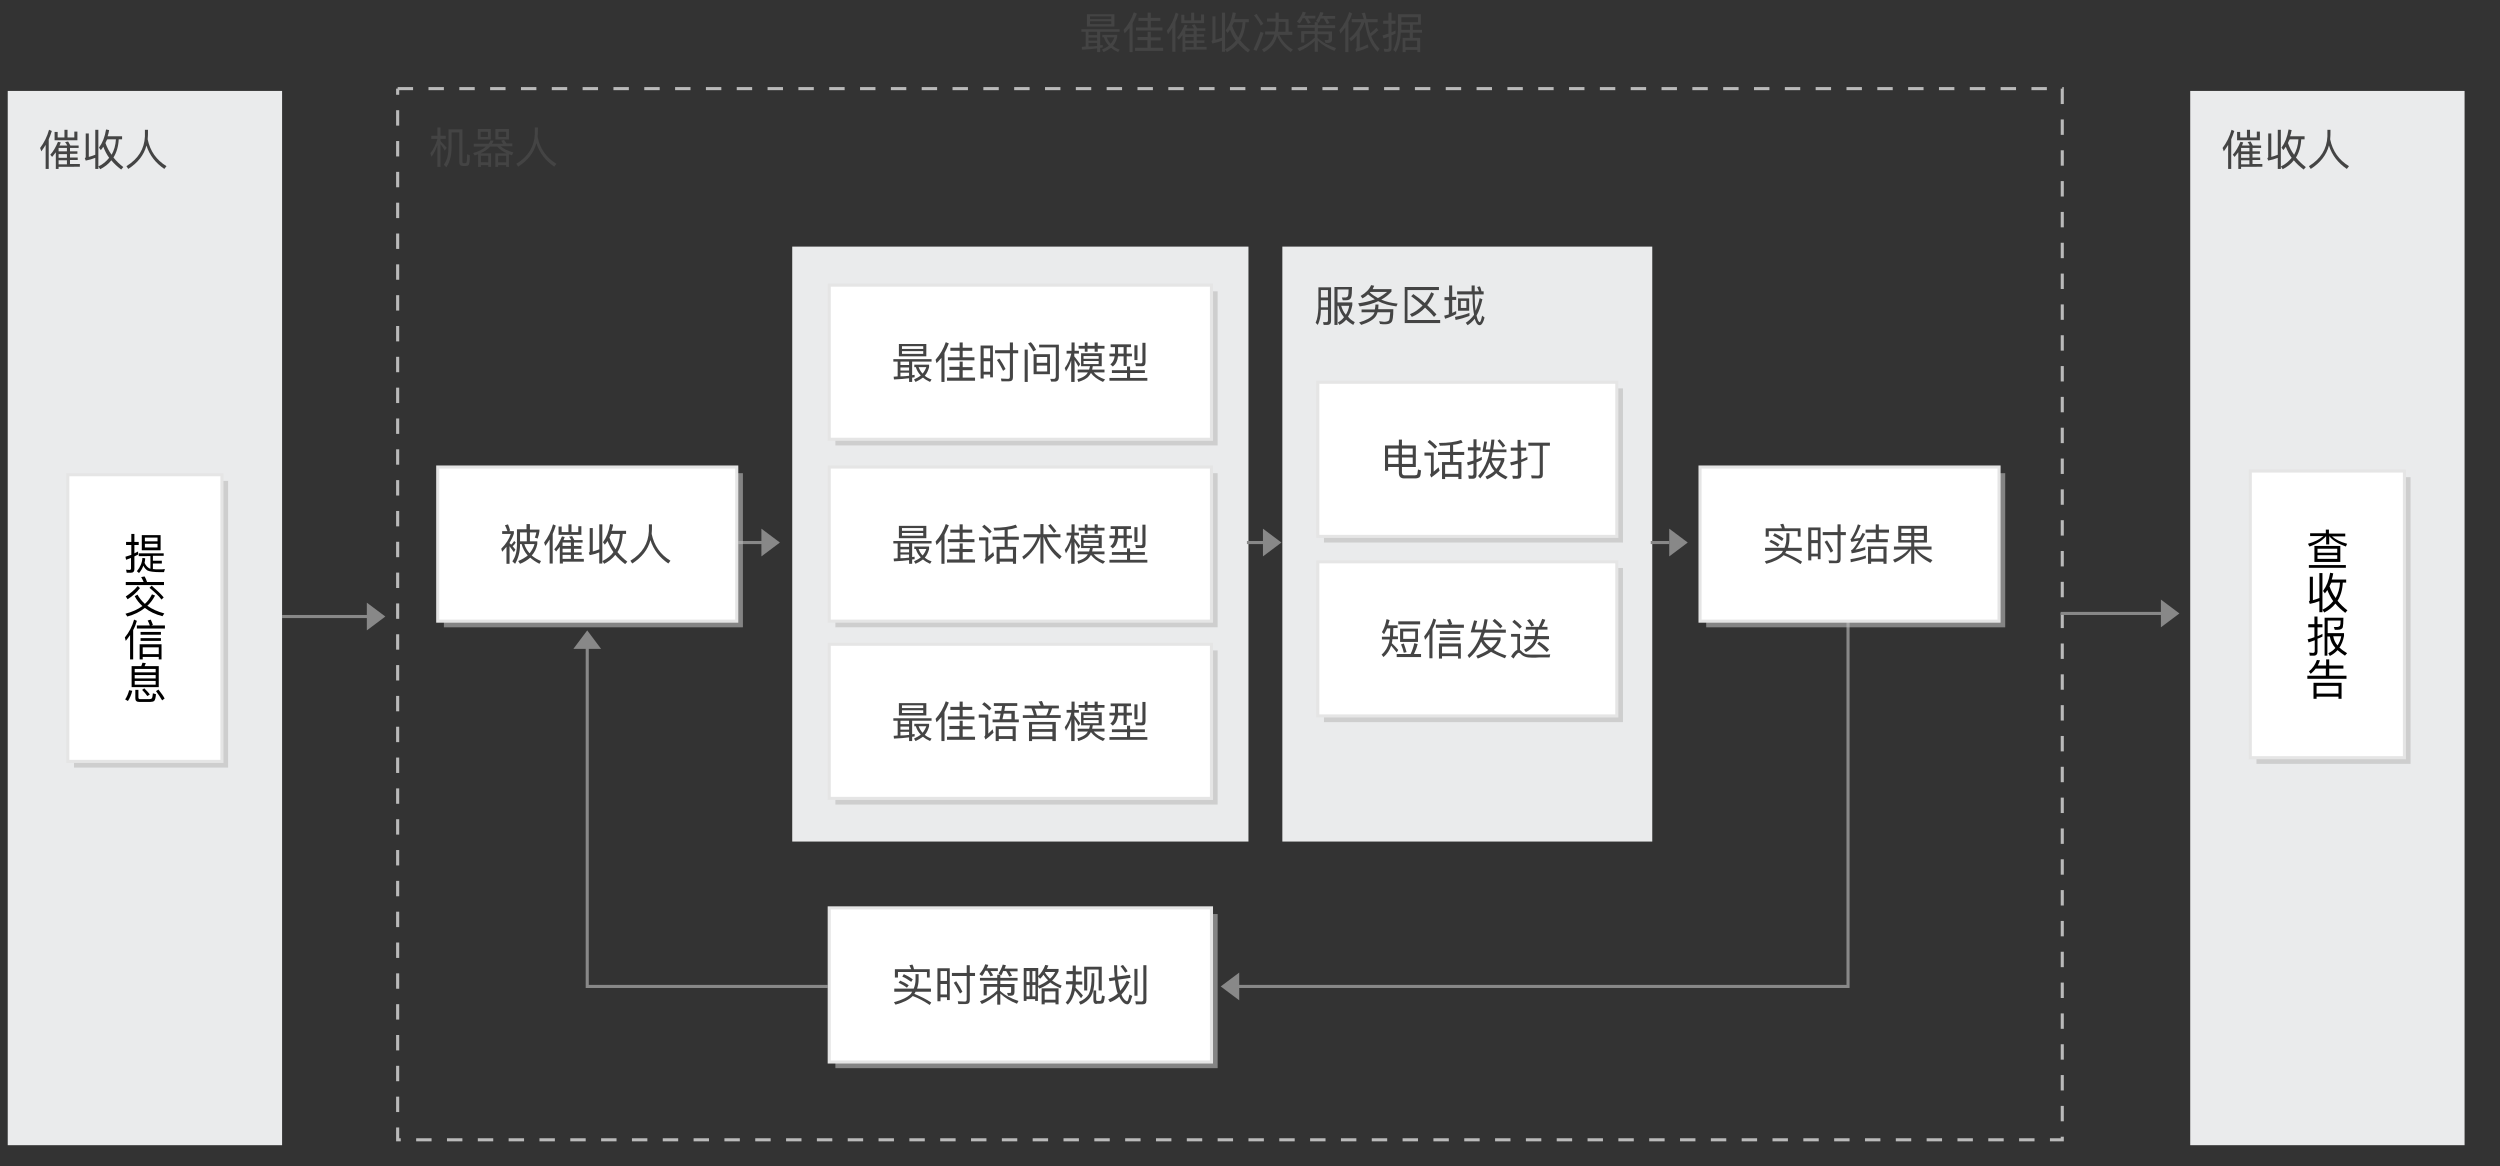 <?xml version="1.0" encoding="utf-8"?>
<!-- Generator: Adobe Illustrator 22.1.0, SVG Export Plug-In . SVG Version: 6.00 Build 0)  -->
<svg version="1.1" id="svgwrapper_svg" xmlns="http://www.w3.org/2000/svg" xmlns:xlink="http://www.w3.org/1999/xlink" x="0px"
	 y="0px" width="811px" height="378.3px" viewBox="0 0 811 378.3" style="enable-background:new 0 0 811 378.3;"
	 xml:space="preserve">
<rect x="0" y="0" width="811" height="378.3" fill="#333333" stroke="none"/>
<style type="text/css">
	.st0{display:none;fill:none;stroke:#999999;}
	.st1{fill:#EAEBEC;}
	.st2{enable-background:new    ;}
	.st3{fill:#444444;}
	.st4{fill-opacity:0;}
	.st5{fill:none;stroke:#BABABA;stroke-dasharray:5;}
	.st6{fill:none;stroke:#888888;}
	.st7{fill:#888888;}
	.st8{fill:none;stroke:#FF0000;stroke-width:15;stroke-opacity:0;}
	.st9{opacity:0.6;fill:#BBBBBB;enable-background:new    ;}
	.st10{fill:#FFFFFF;stroke:#E5E5E5;}
	.st11{fill:#CEE3FF;fill-opacity:0;}
</style>
<path class="st0" d="M0,0L0,0"/>
<g id="GrayRectGroup1" transform="translate(2.508,52)">
	<rect x="0" y="-22.5" class="st1" width="89" height="342"/>
	<g transform="translate(10 10)">
		<g class="st2">
			<path class="st3" d="M0.9-12.9L0.5-14c1.3-1.7,2.3-3.7,2.9-5.9l0.9,0.4c-0.3,0.9-0.6,1.8-1,2.7v9.6h-1V-15
				C1.9-14.3,1.4-13.6,0.9-12.9z M6.5-7.2H5.6v-5.4c-0.4,0.5-0.8,1-1.2,1.5l-0.6-0.7c1-1.1,1.8-2.5,2.5-4.2l0.9,0.2
				c-0.1,0.3-0.3,0.7-0.4,1h2.5c-0.2-0.4-0.4-0.8-0.7-1.1l1-0.2c0.2,0.4,0.4,0.8,0.7,1.3H13v0.8h-2.8v1.1h2.4v0.8h-2.4v1.2h2.5v0.8
				h-2.5v1.3h3.2v0.9H6.5V-7.2z M11.6-19.3h1v2.8H5.2v-2.7h1v1.8h2.2v-2.5h1v2.5h2.2V-19.3z M6.5-14v1.1h2.7V-14H6.5z M6.5-10.8h2.7
				V-12H6.5V-10.8z M6.5-8.7h2.7V-10H6.5V-8.7z"/>
			<path class="st3" d="M15-10.7c0.2-0.1,0.3-0.2,0.3-0.3v-7.7h1v7.6c0.7-0.2,1.4-0.4,2.1-0.7v-8.1h1v12.7h-1v-3.6
				c-1,0.4-2,0.7-3.1,0.9L15-10.7z M20.2-13.3l-0.6-0.8c1.1-1.5,1.9-3.4,2.3-5.9l1,0.2c-0.1,0.7-0.3,1.4-0.5,2h4.7v1H26
				c-0.1,2.3-0.7,4.3-1.7,5.9c0.9,1.1,2,2.2,3.2,3.1L26.8-7c-1.2-0.9-2.3-1.9-3.2-3c-0.9,1.2-2.1,2.1-3.6,2.9l-0.6-0.9
				c1.5-0.7,2.6-1.7,3.5-2.8c-0.8-1.1-1.4-2.3-1.9-3.6C20.8-14,20.5-13.7,20.2-13.3z M21.7-15.6c0.5,1.4,1.1,2.6,2,3.8
				c0.8-1.4,1.3-3.1,1.4-5h-2.8C22-16.4,21.9-16,21.7-15.6z"/>
			<path class="st3" d="M35.4-16.8c0.8,3.8,2.8,6.7,6.1,8.7l-0.7,0.9C38-9.1,36-11.6,35-14.8c-0.8,3.1-2.8,5.6-5.9,7.6l-0.6-0.9
				c3.9-2.4,5.8-5.6,6-9.6c0-1,0-1.7,0-2.2h1C35.5-18.7,35.5-17.7,35.4-16.8z"/>
		</g>
	</g>
</g>
<g id="DashRectGroup2" transform="translate(129,51.25)">
	<rect y="-22.5" class="st4" width="540" height="341"/>
	<path class="st5" d="M0-22.5h540v341H0V-22.5"/>
	<g transform="translate(10 10)">
		<g class="st2">
			<path class="st3" d="M2.9-17.2v-2.7h1v2.7h1.7v1H3.9v0.7c0.6,0.7,1.3,1.4,2,2.2l-0.6,0.9c-0.5-0.9-1-1.6-1.4-2.1v7.4h-1v-7.1
				c-0.5,1.4-1.1,2.7-1.9,3.8l-0.4-1.1c1.1-1.4,1.8-2.9,2.3-4.7h-2v-1H2.9z M6.2-10.6c0.2-0.9,0.3-2,0.3-3.4v-5.3h4.5v10.6
				c0,0.2,0.1,0.4,0.3,0.4h0.5c0.2,0,0.3,0,0.4-0.1c0.1-0.1,0.2-0.2,0.2-0.4c0.1-0.3,0.1-1.1,0.1-2.4l0.9,0.3c0,1,0,1.8-0.1,2.3
				c-0.1,0.5-0.2,0.8-0.4,1c-0.2,0.2-0.6,0.2-1,0.2h-0.6c-0.9,0-1.3-0.4-1.3-1.2v-9.7H7.5v4.4c0,1.5-0.1,2.8-0.4,3.9
				C6.9-9.1,6.5-8.1,5.8-7L5-7.8C5.6-8.7,6-9.6,6.2-10.6z"/>
			<path class="st3" d="M19.5-14.6c0.3-0.4,0.5-0.7,0.6-1.1l1,0.1c-0.1,0.4-0.3,0.7-0.5,1h3.6c-0.2-0.3-0.4-0.7-0.6-1l0.9-0.3
				c0.3,0.4,0.5,0.8,0.8,1.2h1.9v0.9h-3.8c0.9,0.8,2.3,1.5,4.1,2l-0.4,0.9c-0.4-0.1-0.7-0.2-1-0.3v4.1h-0.9v-0.6h-2.6v0.6h-0.9v-4.4
				h3.7c-1.3-0.6-2.4-1.4-3.1-2.2H20c-0.8,0.9-1.8,1.6-3.2,2.2h3.5v4.4h-0.9v-0.6H17v0.6h-0.9v-4.1c-0.4,0.1-0.8,0.3-1.1,0.4
				l-0.5-0.8c1.8-0.5,3.2-1.2,4.1-2.1h-3.9v-0.9H19.5z M20.2-19.4v3.4H16v-3.4H20.2z M19.3-18.5h-2.4v1.7h2.4V-18.5z M19.4-8.6v-2.1
				H17v2.1H19.4z M26.1-19.4v3.4h-4.4v-3.4H26.1z M25.2-8.6v-2.1h-2.6v2.1H25.2z M25.2-18.5h-2.5v1.7h2.5V-18.5z"/>
			<path class="st3" d="M35.4-16.8c0.8,3.8,2.8,6.7,6.1,8.7l-0.7,0.9C38-9.1,36-11.6,35-14.8c-0.8,3.1-2.8,5.6-5.9,7.6l-0.6-0.9
				c3.9-2.4,5.8-5.6,6-9.6c0-1,0-1.7,0-2.2h1C35.5-18.7,35.5-17.7,35.4-16.8z"/>
		</g>
	</g>
</g>
<rect x="257" y="80" class="st1" width="148" height="193"/>
<g id="GrayRectGroup13" transform="translate(415.992,102.5)">
	<rect x="0" y="-22.5" class="st1" width="120" height="193"/>
	<g transform="translate(10 10)">
		<g class="st2">
			<path class="st3" d="M1.5-7.1L0.8-7.8c0.6-1.3,0.8-2.9,0.9-4.8v-6.7h4.1v10.9c0,0.8-0.4,1.3-1.2,1.3H3.4L3.2-8C3.6-8,3.9-8,4.3-8
				c0.4,0,0.5-0.3,0.5-0.8v-3.2H2.5C2.5-9.9,2.1-8.3,1.5-7.1z M4.8-18.4H2.5v2.4h2.3V-18.4z M2.5-12.8h2.3v-2.3H2.5V-12.8z M7.9-7.1
				h-1v-12.3h5.7c0,1.7-0.1,2.9-0.3,3.4c-0.2,0.6-0.7,0.9-1.6,0.9H9.6l-0.3-0.9c0.2,0,0.5,0,0.9,0c0.3,0,0.6,0,0.7-0.1
				c0.2-0.1,0.3-0.2,0.4-0.4c0.1-0.3,0.2-1,0.2-2.1H7.9v4.2h4.8v0.9c-0.3,1.4-0.7,2.7-1.4,3.7C11.9-9,12.6-8.5,13.5-8L13-7.1
				c-0.9-0.5-1.7-1.1-2.3-1.7c-0.6,0.7-1.3,1.3-2.2,1.7L8-7.9c0.8-0.4,1.5-1,2-1.7c-0.9-1.1-1.5-2.3-1.8-3.7H7.9V-7.1z M10.6-10.4
				c0.5-0.8,0.9-1.8,1.1-2.9H9.1C9.4-12.2,9.9-11.2,10.6-10.4z"/>
			<path class="st3" d="M19.8-19.8c-0.2,0.4-0.3,0.7-0.5,1.1h6.1v0.8c-0.9,1-2,1.9-3.3,2.6c1.6,0.7,3.3,1.1,5.3,1.3L27-13.1
				c-2.2-0.3-4.2-0.8-5.9-1.7c-1.7,0.8-3.7,1.4-6,1.7l-0.5-1c2-0.3,3.8-0.7,5.4-1.3c-0.8-0.5-1.5-1-2.2-1.6
				c-0.5,0.5-1.1,0.9-1.8,1.3l-0.6-0.8c1.7-1,2.8-2.1,3.4-3.5L19.8-19.8z M21.2-13.8c0,0.6-0.1,1.1-0.1,1.6H26
				c0,2.4-0.2,3.8-0.6,4.2c-0.4,0.5-1.1,0.7-2.1,0.7c-0.4,0-1,0-1.6-0.1l-0.3-0.9L23-8.1c0.8,0,1.4-0.2,1.6-0.5
				c0.2-0.3,0.3-1.2,0.4-2.6h-4.1c-0.1,0.4-0.3,0.7-0.4,1c-0.7,1.3-2.4,2.3-4.9,3.1l-0.7-0.8c2.3-0.7,3.8-1.5,4.6-2.5
				c0.2-0.3,0.3-0.5,0.4-0.8h-4.2v-0.9H20c0.1-0.5,0.2-1,0.2-1.6H21.2z M24-17.8h-5.4l-0.2,0.2c0.8,0.7,1.7,1.3,2.6,1.8
				C22.2-16.4,23.1-17.1,24-17.8z"/>
			<path class="st3" d="M40.8-19.4v1H30.6v9.7h10.6v1H29.7v-11.7H40.8z M36.2-14.2c0.8-1,1.5-2.2,2.1-3.5l0.9,0.5
				c-0.6,1.4-1.4,2.7-2.2,3.7c1.1,1,2.1,2,3,3l-0.8,0.8c-0.8-1-1.8-2-2.9-3c-1.2,1.3-2.6,2.3-4.3,3l-0.6-0.9
				c1.6-0.6,2.9-1.6,4.1-2.8c-1.1-1-2.3-2-3.7-3l0.7-0.7C33.9-16.1,35.1-15.2,36.2-14.2z"/>
			<path class="st3" d="M44.1-16.2v-3.7h1v3.7h1.3v1h-1.3v4.2c0.4-0.2,0.9-0.4,1.3-0.6v1c-1.1,0.6-2.3,1.1-3.6,1.5l-0.3-1
				c0.5-0.1,1-0.3,1.5-0.4v-4.6h-1.4v-1H44.1z M50.7-10c-1.4,0.5-2.9,1-4.5,1.3l-0.2-1c1.6-0.3,3.2-0.7,4.7-1.3V-10z M51.4-18
				c0-0.6,0-1.2,0-1.9h1c0,0.7,0,1.3,0,1.9h1.4c-0.2-0.5-0.4-1-0.6-1.4l0.9-0.2c0.2,0.5,0.4,1,0.5,1.6h0.7v1h-2.9
				c0,2.2,0.1,3.9,0.3,5.3c0.5-1.2,1-2.5,1.3-4.1l0.9,0.4c-0.5,2.1-1.1,3.9-1.9,5.3c0.3,1.3,0.6,2,1,2.1c0.3,0,0.5-0.7,0.8-2.1
				l0.8,0.6c-0.4,1.7-1,2.5-1.6,2.5c-0.5,0-0.9-0.4-1.2-1.1c-0.1-0.3-0.3-0.6-0.4-1c-0.7,0.9-1.5,1.6-2.3,2.1l-0.6-0.8
				c1-0.6,1.9-1.5,2.7-2.6c-0.1-0.4-0.1-0.8-0.2-1.2c-0.2-1.4-0.3-3.2-0.3-5.4h-5v-1H51.4z M50.6-15.7v4H47v-4H50.6z M49.7-14.9
				h-1.8v2.3h1.8V-14.9z"/>
		</g>
	</g>
</g>
<g id="GrayRectGroup22" transform="translate(710.508,52)">
	<rect x="0" y="-22.5" class="st1" width="89" height="342"/>
	<g transform="translate(10 10)">
		<g class="st2">
			<path class="st3" d="M0.9-12.9L0.5-14c1.3-1.7,2.3-3.7,2.9-5.9l0.9,0.4c-0.3,0.9-0.6,1.8-1,2.7v9.6h-1V-15
				C1.9-14.3,1.4-13.6,0.9-12.9z M6.5-7.2H5.6v-5.4c-0.4,0.5-0.8,1-1.2,1.5l-0.6-0.7c1-1.1,1.8-2.5,2.5-4.2l0.9,0.2
				c-0.1,0.3-0.3,0.7-0.4,1h2.5c-0.2-0.4-0.4-0.8-0.7-1.1l1-0.2c0.2,0.4,0.4,0.8,0.7,1.3H13v0.8h-2.8v1.1h2.4v0.8h-2.4v1.2h2.5v0.8
				h-2.5v1.3h3.2v0.9H6.5V-7.2z M11.6-19.3h1v2.8H5.2v-2.7h1v1.8h2.2v-2.5h1v2.5h2.2V-19.3z M6.5-14v1.1h2.7V-14H6.5z M6.5-10.8h2.7
				V-12H6.5V-10.8z M6.5-8.7h2.7V-10H6.5V-8.7z"/>
			<path class="st3" d="M15-10.7c0.2-0.1,0.3-0.2,0.3-0.3v-7.7h1v7.6c0.7-0.2,1.4-0.4,2.1-0.7v-8.1h1v12.7h-1v-3.6
				c-1,0.4-2,0.7-3.1,0.9L15-10.7z M20.2-13.3l-0.6-0.8c1.1-1.5,1.9-3.4,2.3-5.9l1,0.2c-0.1,0.7-0.3,1.4-0.5,2h4.7v1H26
				c-0.1,2.3-0.7,4.3-1.7,5.9c0.9,1.1,2,2.2,3.2,3.1L26.8-7c-1.2-0.9-2.3-1.9-3.2-3c-0.9,1.2-2.1,2.1-3.6,2.9l-0.6-0.9
				c1.5-0.7,2.6-1.7,3.5-2.8c-0.8-1.1-1.4-2.3-1.9-3.6C20.8-14,20.5-13.7,20.2-13.3z M21.7-15.6c0.5,1.4,1.1,2.6,2,3.8
				c0.8-1.4,1.3-3.1,1.4-5h-2.8C22-16.4,21.9-16,21.7-15.6z"/>
			<path class="st3" d="M35.4-16.8c0.8,3.8,2.8,6.7,6.1,8.7l-0.7,0.9C38-9.1,36-11.6,35-14.8c-0.8,3.1-2.8,5.6-5.9,7.6l-0.6-0.9
				c3.9-2.4,5.8-5.6,6-9.6c0-1,0-1.7,0-2.2h1C35.5-18.7,35.5-17.7,35.4-16.8z"/>
		</g>
	</g>
</g>
<g id="middlegroup" transform="translate(0,0)">
	<g id="Link16" transform="translate(0,0)">
		<path class="st6" d="M239.5,176h6l0,0h6"/>
		<g transform="translate(0.5, 0)">
			<polygon class="st7" points="246.5,180.5 252.5,176 246.5,171.5 			"/>
		</g>
		<path class="st8" d="M239.5,176h6"/>
		<path class="st8" d="M245.5,176L245.5,176"/>
		<path class="st8" d="M245.5,176h6"/>
	</g>
	<g id="Link17" transform="translate(0,0)">
		<path class="st6" d="M404.5,176h3l0,0h3"/>
		<g transform="translate(0.5, 0)">
			<polygon class="st7" points="409.2,180.5 415.2,176 409.2,171.5 			"/>
		</g>
		<path class="st8" d="M404.5,176h3"/>
		<path class="st8" d="M407.5,176L407.5,176"/>
		<path class="st8" d="M407.5,176h3"/>
	</g>
	<g id="Link18" transform="translate(0,0)">
		<path class="st6" d="M535.5,176h6"/>
		<g transform="translate(0.5, 0)">
			<polygon class="st7" points="541,180.5 547,176 541,171.5 			"/>
		</g>
		<path class="st8" d="M535.5,176h6"/>
		<path class="st8" d="M541.5,176"/>
		<path class="st8" d="M546.5,177"/>
	</g>
	<g id="Link19" transform="translate(0,0)">
		<path class="st6" d="M599.5,201v119h-202"/>
		<g transform="translate(-0.5, 0)">
			<polygon class="st7" points="402.5,315.5 396.5,320 402.5,324.5 			"/>
		</g>
		<path class="st8" d="M599.5,201v119"/>
		<path class="st8" d="M599.5,320h-202"/>
	</g>
	<g id="Link20" transform="translate(0,0)">
		<path class="st6" d="M268.5,320h-78V206"/>
		<g transform="translate(0, -0.5)">
			<polygon class="st7" points="195,211 190.5,205 186,211 			"/>
		</g>
		<path class="st8" d="M268.5,320h-78"/>
		<path class="st8" d="M190.5,320V206"/>
	</g>
	<g id="Link21" transform="translate(0,0)">
		<path class="st6" d="M91.5,200h16l0,0h16"/>
		<g transform="translate(0.5, 0)">
			<polygon class="st7" points="118.5,204.5 124.5,200 118.5,195.5 			"/>
		</g>
		<path class="st8" d="M91.5,200h16"/>
		<path class="st8" d="M107.5,200L107.5,200"/>
		<path class="st8" d="M107.5,200h16"/>
	</g>
	<g id="Link23" transform="translate(0,0)">
		<path class="st6" d="M668.5,199h19l0,0h18"/>
		<g transform="translate(0.5, 0)">
			<polygon class="st7" points="700.5,203.5 706.5,199 700.5,194.5 			"/>
		</g>
		<path class="st8" d="M668.5,199h19"/>
		<path class="st8" d="M687.5,199L687.5,199"/>
		<path class="st8" d="M687.5,199h18"/>
	</g>
</g>
<rect x="24" y="156" class="st9" width="50" height="93"/>
<rect x="22" y="154" class="st10" width="50" height="93"/>
<g transform="translate(20 10)">
	<g class="st2">
		<path d="M21.1,175.8l-0.2-1c0.4,0,0.8,0.1,1.1,0.1c0.3,0,0.5-0.2,0.5-0.5v-3.4c-0.5,0.2-1.1,0.4-1.6,0.6l-0.2-1
			c0.6-0.2,1.2-0.4,1.9-0.6v-3.2h-1.7v-1h1.7v-2.6h1v2.6h1.4v1h-1.4v2.7c0.4-0.2,0.8-0.4,1.2-0.6v1c-0.4,0.2-0.8,0.4-1.2,0.6v4.1
			c0,0.8-0.4,1.2-1.2,1.2H21.1z M33.1,169.4v0.9h-3.5v1.6h2.9v0.9h-2.9v1.8c0.6,0.1,1.2,0.1,2,0.1c0.7,0,1.4,0,1.9-0.1l-0.3,1
			c-0.6,0-1.1,0-1.5,0c-1.8,0-3.1-0.2-3.8-0.5c-0.5-0.3-1-0.8-1.4-1.6c-0.3,0.9-0.8,1.7-1.4,2.4l-0.7-0.6c1.1-1.3,1.7-2.7,1.8-4.3
			l0.9,0.1c0,0.5-0.1,1-0.2,1.5c0.4,0.9,1,1.5,1.6,1.8c0.1,0,0.2,0.1,0.3,0.1v-4.1H25v-0.9H33.1z M32.1,163.6v4.9H26v-4.9H32.1z
			 M31.1,165.6v-1.2H27v1.2H31.1z M31.1,166.4H27v1.2h4.1V166.4z"/>
		<path d="M30.3,183.2c-0.7,1.3-1.5,2.4-2.5,3.3c1.5,1.1,3.3,1.9,5.5,2.5l-0.6,0.9c-2.3-0.6-4.2-1.5-5.7-2.7
			c-1.6,1.3-3.5,2.2-5.7,2.8l-0.6-0.9c2.2-0.6,4-1.4,5.5-2.5c-1-0.9-1.9-2-2.5-3.2l0.9-0.5c0.6,1.1,1.4,2.1,2.4,3
			c1-0.9,1.7-1.9,2.3-3.1L30.3,183.2z M26.6,178.8c-0.3-0.6-0.5-1.1-0.8-1.6l1.1-0.2c0.3,0.5,0.6,1.1,0.8,1.8h5.5v1H20.8v-1H26.6z
			 M25.4,180.8c-1.1,1.4-2.4,2.6-4,3.6l-0.6-0.9c1.5-1,2.8-2.1,3.9-3.4L25.4,180.8z M33.1,183.8l-0.7,0.7c-0.9-1.2-2.2-2.4-3.9-3.8
			l0.7-0.7C30.8,181.4,32.1,182.6,33.1,183.8z"/>
		<path d="M20.8,197.9l-0.3-1.1c1.4-1.7,2.4-3.6,3-5.8l0.9,0.4c-0.3,1.1-0.7,2.1-1.2,3v9.5h-1v-7.9
			C21.7,196.7,21.3,197.3,20.8,197.9z M28.6,192.9c-0.2-0.6-0.4-1.1-0.7-1.6l1-0.3c0.3,0.6,0.5,1.2,0.7,1.7l-0.5,0.2h4.4v1h-9.1v-1
			H28.6z M32.5,203.9h-1v-0.8h-5.2v0.8h-1v-4.9h7.1V203.9z M32.2,195v0.9h-6.6V195H32.2z M32.2,197v0.9h-6.6V197H32.2z M31.5,202.2
			V200h-5.2v2.2H31.5z"/>
		<path d="M22.9,214.1c-0.3,1.3-0.8,2.4-1.4,3.3l-0.9-0.5c0.6-0.9,1-1.9,1.3-3L22.9,214.1z M25.8,206.1c0.2-0.4,0.3-0.7,0.4-1.1
			l1.1,0.1c-0.1,0.3-0.3,0.7-0.4,1h4.6v6.8h-8.8v-6.8H25.8z M30.5,208.2V207h-6.8v1.1H30.5z M30.5,210.1V209h-6.8v1.1H30.5z
			 M30.5,210.9h-6.8v1.2h6.8V210.9z M25.1,217.7c-0.8,0-1.2-0.4-1.2-1.2v-2.7h1v2.5c0,0.3,0.2,0.5,0.5,0.5h3.1
			c0.3,0,0.5-0.1,0.7-0.2c0.2-0.2,0.3-0.7,0.4-1.7l1,0.3c-0.1,1.2-0.3,1.9-0.6,2.2c-0.3,0.2-0.7,0.3-1.2,0.3H25.1z M28.6,215.3
			l-0.8,0.5c-0.4-0.6-1-1.3-1.7-2l0.7-0.5C27.6,214.1,28.2,214.7,28.6,215.3z M33.4,216.6l-0.8,0.6c-0.5-0.9-1.2-1.9-2-3l0.8-0.5
			C32.3,214.8,33,215.8,33.4,216.6z"/>
	</g>
</g>
<g id="RectEndPoint6" transform="translate(142,174)">
	<rect x="2" y="-20.5" class="st9" width="97" height="50"/>
	<rect x="0" y="-22.5" class="st10" width="97" height="50"/>
	<g transform="translate(20 9)">
		<g class="st2">
			<path class="st3" d="M0.9-4l-0.3-1c1.6-1.6,2.6-3.2,3.1-4.8H0.9v-0.9h1.7c-0.2-0.7-0.5-1.3-0.8-1.9l1-0.3c0.3,0.7,0.5,1.4,0.7,2
				l-0.5,0.2h1.7v0.8c-0.3,1-0.8,2-1.4,3v0.1c0.2,0.2,0.4,0.3,0.5,0.5c0.3-0.3,0.7-0.7,1-1.2L5.3-7C5-6.5,4.7-6.1,4.3-5.8
				c0.3,0.4,0.6,0.7,0.9,1.1L4.7-3.9C4.2-4.6,3.7-5.3,3.3-5.8v5.7h-1v-5.5C1.9-5.1,1.4-4.6,0.9-4z M9.9-12.9v1.7H13v0.5
				c-0.1,0.8-0.3,1.6-0.6,2.4l-0.9-0.3c0.2-0.5,0.4-1.1,0.5-1.7H9.9v2.9h2.4v0.9c-0.3,1.5-0.9,2.7-1.8,3.7c0.8,0.7,1.8,1.3,3,1.8
				l-0.5,0.9c-1.2-0.6-2.2-1.3-3-2c-0.9,0.8-2,1.5-3.3,2L6.1-1c1.2-0.5,2.2-1.1,3.1-1.8c-1-1.1-1.6-2.3-2-3.7H6.7v0.2
				c0,2.4-0.6,4.5-1.6,6.2L4.2-0.9c1-1.4,1.5-3.2,1.5-5.5v-4.9h3.1v-1.7H9.9z M6.7-10.3v2.9h2.2v-2.9H6.7z M11.4-6.5H8.1
				c0.3,1.1,0.9,2.1,1.7,3C10.5-4.4,11.1-5.4,11.4-6.5z"/>
			<path class="st3" d="M14.9-5.9L14.5-7c1.3-1.7,2.3-3.7,2.9-5.9l0.9,0.4c-0.3,0.9-0.6,1.8-1,2.7v9.6h-1V-8
				C15.9-7.3,15.4-6.6,14.9-5.9z M20.5-0.2h-0.9v-5.4c-0.4,0.5-0.8,1-1.2,1.5l-0.6-0.7c1-1.1,1.8-2.5,2.5-4.2l0.9,0.2
				c-0.1,0.3-0.3,0.7-0.4,1h2.5c-0.2-0.4-0.4-0.8-0.7-1.1l1-0.2c0.2,0.4,0.4,0.8,0.7,1.3H27V-7h-2.8v1.1h2.4V-5h-2.4v1.2h2.5V-3
				h-2.5v1.3h3.2v0.9h-6.8V-0.2z M25.6-12.3h1v2.8h-7.4v-2.7h1v1.8h2.2v-2.5h1v2.5h2.2V-12.3z M20.5-7v1.1h2.7V-7H20.5z M20.5-3.8
				h2.7V-5h-2.7V-3.8z M20.5-1.7h2.7V-3h-2.7V-1.7z"/>
			<path class="st3" d="M29-3.7c0.2-0.1,0.3-0.2,0.3-0.3v-7.7h1v7.6c0.7-0.2,1.4-0.4,2.1-0.7v-8.1h1v12.7h-1v-3.6
				c-1,0.4-2,0.7-3.1,0.9L29-3.7z M34.2-6.3l-0.6-0.8c1.1-1.5,1.9-3.4,2.3-5.9l1,0.2c-0.1,0.7-0.3,1.4-0.5,2h4.7v1H40
				c-0.1,2.3-0.7,4.3-1.7,5.9c0.9,1.1,2,2.2,3.2,3.1L40.8,0c-1.2-0.9-2.3-1.9-3.2-3c-0.9,1.2-2.1,2.1-3.6,2.9l-0.6-0.9
				C35-1.8,36.2-2.7,37-3.9c-0.8-1.1-1.4-2.3-1.9-3.6C34.8-7,34.5-6.7,34.2-6.3z M35.7-8.6c0.5,1.4,1.1,2.6,2,3.8
				c0.8-1.4,1.3-3.1,1.4-5h-2.8C36-9.4,35.9-9,35.7-8.6z"/>
			<path class="st3" d="M49.4-9.8c0.8,3.8,2.8,6.7,6.1,8.7l-0.7,0.9C52-2.1,50-4.6,49-7.8c-0.8,3.1-2.8,5.6-5.9,7.6l-0.6-0.9
				c3.9-2.4,5.8-5.6,6-9.6c0-1,0-1.7,0-2.2h1C49.5-11.7,49.5-10.7,49.4-9.8z"/>
		</g>
	</g>
</g>
<g id="RectEndPoint7" transform="translate(269,115)">
	<rect x="2" y="-20.5" class="st9" width="124" height="50"/>
	<rect y="-22.5" class="st10" width="124" height="50"/>
	<g transform="translate(20 9)">
		<g class="st2">
			<path class="st3" d="M13.2-7.5v0.8H6.9v4.4c0.3,0,0.6-0.1,0.8-0.1v0.8c-0.3,0-0.5,0.1-0.8,0.1v1.4h-1v-1.2C4.6-1.1,3-1,1-0.9
				L0.9-1.8l1.3-0.1v-4.8H0.8v-0.8H13.2z M11.5-12.4v4H2.6v-4H11.5z M5.9-5.6v-1.1H3.1v1.1H5.9z M5.9-3.8v-1H3.1v1H5.9z M5.9-2.1v-1
				H3.1v1.2C4.1-1.9,5.1-2,5.9-2.1z M10.5-10.8v-0.9H3.6v0.9H10.5z M10.5-10.1H3.6v0.9h6.9V-10.1z M7.6-4.9v-0.8h4.8v0.8
				c-0.3,1.1-0.7,2-1.4,2.8c0.6,0.5,1.3,0.9,2.2,1.2l-0.5,0.8C11.8-0.5,11-1,10.4-1.5C9.7-1,8.9-0.5,8-0.1L7.5-0.9
				c0.8-0.4,1.6-0.8,2.2-1.3C8.9-3,8.4-3.9,8.1-4.9H7.6z M11.5-4.9H9c0.3,0.8,0.7,1.5,1.3,2.1C10.8-3.4,11.2-4.1,11.5-4.9z"/>
			<path class="st3" d="M14.8-6.2l-0.3-1.1c1.5-1.7,2.6-3.6,3.3-5.7l1,0.4c-0.4,1.1-0.9,2.1-1.4,3.1v9.4h-1v-7.8
				C15.8-7.3,15.4-6.7,14.8-6.2z M22.3-4.9v-1.8h1v1.8h3.2v1h-3.2v2.4h4v1h-9.1v-1h4V-4h-3.2v-1H22.3z M22.3-11.2v-1.7h1v1.7h3.1v1
				h-3.1v2.1h3.8v1h-8.6v-1h3.8v-2.1h-3v-1H22.3z"/>
			<path class="st3" d="M33.2-1.6h-1v-0.9h-2.1v1.3h-1v-10.7h4V-1.6z M32.2-7.8V-11h-2.1v3.2H32.2z M32.2-3.4v-3.4h-2.1v3.4H32.2z
				 M35.9-0.2l-0.2-1c0.8,0,1.6,0.1,2.3,0.1c0.4,0,0.6-0.2,0.6-0.7v-7.6h-4.8v-1h4.8v-2.5h1v2.5h1.7v1h-1.7v7.8
				c0,0.9-0.4,1.3-1.3,1.3H35.9z M37.2-4.3l-0.8,0.6c-0.5-1-1.1-2.2-2-3.5l0.8-0.5C36.1-6.4,36.7-5.3,37.2-4.3z"/>
			<path class="st3" d="M44.4-10.6v10.5h-1v-10.5H44.4z M47.1-10.5l-0.9,0.5c-0.5-1-1.1-1.8-1.7-2.6l0.9-0.4
				C46.1-12.3,46.6-11.5,47.1-10.5z M51.6-9.1v6.5h-5.3v-6.5H51.6z M50.7-6.3v-1.9h-3.4v1.9H50.7z M50.7-5.4h-3.4v1.9h3.4V-5.4z
				 M52-0.2l-0.3-0.9l1.2,0c0.4,0,0.6-0.3,0.6-0.9v-9.3h-5.4v-0.9h6.4v10.5c0,1-0.5,1.5-1.4,1.5H52z"/>
			<path class="st3" d="M59.5-0.1h-1v-7c-0.4,1.3-1,2.5-1.7,3.6l-0.4-1.1c1-1.3,1.7-2.9,2.1-4.6v-0.1H57v-0.9h1.6v-2.7h1v2.7H61v0.9
				h-1.5v0.9c0.6,0.7,1.2,1.6,1.9,2.5L60.9-5c-0.5-0.9-1-1.7-1.3-2.2V-0.1z M64.2-2c-0.6,0.8-1.8,1.4-3.4,1.9L60.5-1
				c1.4-0.4,2.4-0.9,3-1.6c0.1-0.2,0.3-0.4,0.4-0.6h-3.3v-0.9h3.7c0.1-0.3,0.2-0.7,0.3-1.1h-2.9v-4.2h6.7v4.2h-2.9
				c-0.1,0.4-0.1,0.7-0.2,1.1h4v0.9h-3.5c0.8,1,2,1.7,3.7,2.3l-0.7,0.8c-1.8-0.8-3.1-1.8-3.9-2.9C64.7-2.6,64.4-2.3,64.2-2z
				 M62.9-11.8v-1.1h0.9v1.1h2.3v-1.1h1v1.1h2.2v0.9h-2.2v1h-1v-1h-2.3v1h-0.9v-1h-2v-0.9H62.9z M67.4-7.6v-0.9h-4.9v0.9H67.4z
				 M67.4-6.9h-4.9v1h4.9V-6.9z"/>
			<path class="st3" d="M76.6-3.9v-1.2h1v1.2h4.8V-3h-4.8v1.6h5.6v0.9H70.9v-0.9h5.7V-3h-4.9v-0.9H76.6z M77.9-12.3v0.9h-1.4v2.1
				h1.7v0.9h-1.7v3.1h-1v-3.1h-1.8C73.5-6.9,73-5.9,72-5.1l-0.8-0.7c0.8-0.6,1.2-1.4,1.4-2.6h-1.7v-0.9h1.8v-2.1h-1.4v-0.9H77.9z
				 M73.7-9.3h1.8v-2.1h-1.8V-9.3z M80-12v4.8h-1V-12H80z M79.5-5.2l-0.2-1c0.6,0,1.2,0.1,1.8,0.1c0.3,0,0.5-0.2,0.5-0.6v-6.1h1v6.3
				c0,0.9-0.4,1.3-1.1,1.3H79.5z"/>
		</g>
	</g>
</g>
<g id="RectEndPoint9" transform="translate(269,174)">
	<rect x="2" y="-20.5" class="st9" width="124" height="50"/>
	<rect y="-22.5" class="st10" width="124" height="50"/>
	<g transform="translate(20 9)">
		<g class="st2">
			<path class="st3" d="M13.2-7.5v0.8H6.9v4.4c0.3,0,0.6-0.1,0.8-0.1v0.8c-0.3,0-0.5,0.1-0.8,0.1v1.4h-1v-1.2C4.6-1.1,3-1,1-0.9
				L0.9-1.8l1.3-0.1v-4.8H0.8v-0.8H13.2z M11.5-12.4v4H2.6v-4H11.5z M5.9-5.6v-1.1H3.1v1.1H5.9z M5.9-3.8v-1H3.1v1H5.9z M5.9-2.1v-1
				H3.1v1.2C4.1-1.9,5.1-2,5.9-2.1z M10.5-10.8v-0.9H3.6v0.9H10.5z M10.5-10.1H3.6v0.9h6.9V-10.1z M7.6-4.9v-0.8h4.8v0.8
				c-0.3,1.1-0.7,2-1.4,2.8c0.6,0.5,1.3,0.9,2.2,1.2l-0.5,0.8C11.8-0.5,11-1,10.4-1.5C9.7-1,8.9-0.5,8-0.1L7.5-0.9
				c0.8-0.4,1.6-0.8,2.2-1.3C8.9-3,8.4-3.9,8.1-4.9H7.6z M11.5-4.9H9c0.3,0.8,0.7,1.5,1.3,2.1C10.8-3.4,11.2-4.1,11.5-4.9z"/>
			<path class="st3" d="M14.8-6.2l-0.3-1.1c1.5-1.7,2.6-3.6,3.3-5.7l1,0.4c-0.4,1.1-0.9,2.1-1.4,3.1v9.4h-1v-7.8
				C15.8-7.3,15.4-6.7,14.8-6.2z M22.3-4.9v-1.8h1v1.8h3.2v1h-3.2v2.4h4v1h-9.1v-1h4V-4h-3.2v-1H22.3z M22.3-11.2v-1.7h1v1.7h3.1v1
				h-3.1v2.1h3.8v1h-8.6v-1h3.8v-2.1h-3v-1H22.3z"/>
			<path class="st3" d="M31.6-8.7v6.2c0.5-0.4,1-0.9,1.6-1.4l0.3,1.1c-0.8,0.8-1.8,1.5-2.7,2.2l-0.4-0.9c0.2-0.2,0.3-0.4,0.3-0.6
				v-5.6h-2.1v-1H31.6z M32.7-10.6L32-9.9c-0.6-0.7-1.4-1.4-2.4-2.2l0.7-0.7C31.2-12.1,32-11.4,32.7-10.6z M36.9-8.9v-2.2
				c-1,0.1-2.1,0.2-3.3,0.2l-0.3-0.9c2.9,0,5.3-0.3,7.2-1l0.5,0.9c-0.9,0.3-1.9,0.6-3.1,0.7v2.3h3.6v1h-3.6v2.3h2.7v5.5h-1v-0.7
				h-4.3v0.7h-1v-5.5h2.6v-2.3H33v-1H36.9z M39.6-1.8v-2.9h-4.3v2.9H39.6z"/>
			<path class="st3" d="M48.5-9.6V-13h1v3.3H55v1h-4.4c0.9,2.3,2.5,4.4,4.8,6.2l-0.7,0.9c-2.5-2.1-4.2-4.5-5.1-7.1h-0.1v8.5h-1v-8.5
				h-0.1c-1,2.9-2.8,5.3-5.3,7.2l-0.5-0.9c2.3-1.6,3.9-3.7,4.9-6.3h-4.4v-1H48.5z M53.7-10.7l-0.8,0.6c-0.5-0.7-1.1-1.5-1.9-2.4
				l0.8-0.5C52.6-12.1,53.2-11.3,53.7-10.7z"/>
			<path class="st3" d="M59.5-0.1h-1v-7c-0.4,1.3-1,2.5-1.7,3.6l-0.4-1.1c1-1.3,1.7-2.9,2.1-4.6v-0.1H57v-0.9h1.6v-2.7h1v2.7H61v0.9
				h-1.5v0.9c0.6,0.7,1.2,1.6,1.9,2.5L60.9-5c-0.5-0.9-1-1.7-1.3-2.2V-0.1z M64.2-2c-0.6,0.8-1.8,1.4-3.4,1.9L60.5-1
				c1.4-0.4,2.4-0.9,3-1.6c0.1-0.2,0.3-0.4,0.4-0.6h-3.3v-0.9h3.7c0.1-0.3,0.2-0.7,0.3-1.1h-2.9v-4.2h6.7v4.2h-2.9
				c-0.1,0.4-0.1,0.7-0.2,1.1h4v0.9h-3.5c0.8,1,2,1.7,3.7,2.3l-0.7,0.8c-1.8-0.8-3.1-1.8-3.9-2.9C64.7-2.6,64.4-2.3,64.2-2z
				 M62.9-11.8v-1.1h0.9v1.1h2.3v-1.1h1v1.1h2.2v0.9h-2.2v1h-1v-1h-2.3v1h-0.9v-1h-2v-0.9H62.9z M67.4-7.6v-0.9h-4.9v0.9H67.4z
				 M67.4-6.9h-4.9v1h4.9V-6.9z"/>
			<path class="st3" d="M76.6-3.9v-1.2h1v1.2h4.8V-3h-4.8v1.6h5.6v0.9H70.9v-0.9h5.7V-3h-4.9v-0.9H76.6z M77.9-12.3v0.9h-1.4v2.1
				h1.7v0.9h-1.7v3.1h-1v-3.1h-1.8C73.5-6.9,73-5.9,72-5.1l-0.8-0.7c0.8-0.6,1.2-1.4,1.4-2.6h-1.7v-0.9h1.8v-2.1h-1.4v-0.9H77.9z
				 M73.7-9.3h1.8v-2.1h-1.8V-9.3z M80-12v4.8h-1V-12H80z M79.5-5.2l-0.2-1c0.6,0,1.2,0.1,1.8,0.1c0.3,0,0.5-0.2,0.5-0.6v-6.1h1v6.3
				c0,0.9-0.4,1.3-1.1,1.3H79.5z"/>
		</g>
	</g>
</g>
<g id="RectEndPoint10" transform="translate(269,231.5)">
	<rect x="2" y="-20.5" class="st9" width="124" height="50"/>
	<rect y="-22.5" class="st10" width="124" height="50"/>
	<g transform="translate(20 9)">
		<g class="st2">
			<path class="st3" d="M13.2-7.5v0.8H6.9v4.4c0.3,0,0.6-0.1,0.8-0.1v0.8c-0.3,0-0.5,0.1-0.8,0.1v1.4h-1v-1.2C4.6-1.1,3-1,1-0.9
				L0.9-1.8l1.3-0.1v-4.8H0.8v-0.8H13.2z M11.5-12.4v4H2.6v-4H11.5z M5.9-5.6v-1.1H3.1v1.1H5.9z M5.9-3.8v-1H3.1v1H5.9z M5.9-2.1v-1
				H3.1v1.2C4.1-1.9,5.1-2,5.9-2.1z M10.5-10.8v-0.9H3.6v0.9H10.5z M10.5-10.1H3.6v0.9h6.9V-10.1z M7.6-4.9v-0.8h4.8v0.8
				c-0.3,1.1-0.7,2-1.4,2.8c0.6,0.5,1.3,0.9,2.2,1.2l-0.5,0.8C11.8-0.5,11-1,10.4-1.5C9.7-1,8.9-0.5,8-0.1L7.5-0.9
				c0.8-0.4,1.6-0.8,2.2-1.3C8.9-3,8.4-3.9,8.1-4.9H7.6z M11.5-4.9H9c0.3,0.8,0.7,1.5,1.3,2.1C10.8-3.4,11.2-4.1,11.5-4.9z"/>
			<path class="st3" d="M14.8-6.2l-0.3-1.1c1.5-1.7,2.6-3.6,3.3-5.7l1,0.4c-0.4,1.1-0.9,2.1-1.4,3.1v9.4h-1v-7.8
				C15.8-7.3,15.4-6.7,14.8-6.2z M22.3-4.9v-1.8h1v1.8h3.2v1h-3.2v2.4h4v1h-9.1v-1h4V-4h-3.2v-1H22.3z M22.3-11.2v-1.7h1v1.7h3.1v1
				h-3.1v2.1h3.8v1h-8.6v-1h3.8v-2.1h-3v-1H22.3z"/>
			<path class="st3" d="M31.6-8.7v6.2c0.4-0.4,0.9-0.9,1.4-1.4l0.3,1.1c-0.8,0.8-1.7,1.5-2.6,2.2l-0.4-0.9c0.2-0.2,0.3-0.4,0.3-0.6
				v-5.6h-2.1v-1H31.6z M32.6-10.7L31.9-10c-0.6-0.6-1.3-1.3-2.3-2l0.7-0.7C31.2-12.1,32-11.4,32.6-10.7z M41-12.4v0.9h-3.9
				l-0.3,1.6h3.4v2.8h1.3v0.9H33v-0.9h2.2L35.6-9h-1.9v-0.9h2.1l0.3-1.6h-2.7v-0.9H41z M40.5-0.1h-1v-0.7h-4.5v0.7h-1v-4.8h6.5V-0.1
				z M39.5-1.7V-4h-4.5v2.3H39.5z M39.1-7.1V-9h-2.5l-0.4,1.8H39.1z"/>
			<path class="st3" d="M48.6-11.6c-0.2-0.5-0.4-0.9-0.7-1.3l1.1-0.2c0.2,0.4,0.4,0.9,0.6,1.5h4.9v0.9h-2.2
				c-0.2,0.8-0.5,1.5-0.9,2.2h3.7v0.9H42.8v-0.9h3.6c-0.2-0.8-0.5-1.6-0.8-2.2h-2.2v-0.9H48.6z M53.4-0.1h-1v-0.6h-6.6v0.6h-1v-6.2
				h8.7V-0.1z M52.4-4v-1.5h-6.6V-4H52.4z M52.4-1.6v-1.5h-6.6v1.5H52.4z M47.4-8.4h3c0.4-0.7,0.7-1.5,0.8-2.2h-4.6
				C47-10,47.2-9.2,47.4-8.4z"/>
			<path class="st3" d="M59.5-0.1h-1v-7c-0.4,1.3-1,2.5-1.7,3.6l-0.4-1.1c1-1.3,1.7-2.9,2.1-4.6v-0.1H57v-0.9h1.6v-2.7h1v2.7H61v0.9
				h-1.5v0.9c0.6,0.7,1.2,1.6,1.9,2.5L60.9-5c-0.5-0.9-1-1.7-1.3-2.2V-0.1z M64.2-2c-0.6,0.8-1.8,1.4-3.4,1.9L60.5-1
				c1.4-0.4,2.4-0.9,3-1.6c0.1-0.2,0.3-0.4,0.4-0.6h-3.3v-0.9h3.7c0.1-0.3,0.2-0.7,0.3-1.1h-2.9v-4.2h6.7v4.2h-2.9
				c-0.1,0.4-0.1,0.7-0.2,1.1h4v0.9h-3.5c0.8,1,2,1.7,3.7,2.3l-0.7,0.8c-1.8-0.8-3.1-1.8-3.9-2.9C64.7-2.6,64.4-2.3,64.2-2z
				 M62.9-11.8v-1.1h0.9v1.1h2.3v-1.1h1v1.1h2.2v0.9h-2.2v1h-1v-1h-2.3v1h-0.9v-1h-2v-0.9H62.9z M67.4-7.6v-0.9h-4.9v0.9H67.4z
				 M67.4-6.9h-4.9v1h4.9V-6.9z"/>
			<path class="st3" d="M76.6-3.9v-1.2h1v1.2h4.8V-3h-4.8v1.6h5.6v0.9H70.9v-0.9h5.7V-3h-4.9v-0.9H76.6z M77.9-12.3v0.9h-1.4v2.1
				h1.7v0.9h-1.7v3.1h-1v-3.1h-1.8C73.5-6.9,73-5.9,72-5.1l-0.8-0.7c0.8-0.6,1.2-1.4,1.4-2.6h-1.7v-0.9h1.8v-2.1h-1.4v-0.9H77.9z
				 M73.7-9.3h1.8v-2.1h-1.8V-9.3z M80-12v4.8h-1V-12H80z M79.5-5.2l-0.2-1c0.6,0,1.2,0.1,1.8,0.1c0.3,0,0.5-0.2,0.5-0.6v-6.1h1v6.3
				c0,0.9-0.4,1.3-1.1,1.3H79.5z"/>
		</g>
	</g>
</g>
<g id="RectEndPoint11" transform="translate(427.492,146.5)">
	<rect x="2" y="-20.5" class="st9" width="97" height="50"/>
	<rect x="0" y="-22.5" class="st10" width="97" height="50"/>
	<g transform="translate(20 9)">
		<g class="st2">
			<path class="st3" d="M2.8-4v1.2h-1V-11h4.5v-1.9h1v1.9h4.5v7H7.3v1.7c0,0.7,0.3,1,0.9,1h3.2c0.3,0,0.6-0.1,0.8-0.2
				c0.1-0.2,0.2-0.7,0.3-1.7l1,0.3c-0.1,1.2-0.2,1.9-0.5,2.2c-0.3,0.2-0.7,0.4-1.4,0.4H8c-1.1,0-1.7-0.6-1.7-1.8V-4H2.8z M2.8-10V-8
				h3.4V-10H2.8z M2.8-5h3.4v-2.1H2.8V-5z M10.8-10H7.3V-8h3.5V-10z M10.8-5v-2.1H7.3V-5H10.8z"/>
			<path class="st3" d="M17.6-8.7v6.2c0.5-0.4,1-0.9,1.6-1.4l0.3,1.1c-0.8,0.8-1.8,1.5-2.7,2.2l-0.4-0.9c0.2-0.2,0.3-0.4,0.3-0.6
				v-5.6h-2.1v-1H17.6z M18.7-10.6L18-9.9c-0.6-0.7-1.4-1.4-2.4-2.2l0.7-0.7C17.2-12.1,18-11.4,18.7-10.6z M22.9-8.9v-2.2
				c-1,0.1-2.1,0.2-3.3,0.2l-0.3-0.9c2.9,0,5.3-0.3,7.2-1l0.5,0.9c-0.9,0.3-1.9,0.6-3.1,0.7v2.3h3.6v1h-3.6v2.3h2.7v5.5h-1v-0.7
				h-4.3v0.7h-1v-5.5h2.6v-2.3H19v-1H22.9z M25.6-1.8v-2.9h-4.3v2.9H25.6z"/>
			<path class="st3" d="M29-0.3l-0.2-1c0.4,0,0.8,0.1,1.1,0.1c0.4,0,0.6-0.2,0.6-0.6v-3.3c-0.6,0.2-1.2,0.4-1.8,0.6l-0.3-1
				c0.7-0.2,1.4-0.4,2.1-0.6v-3.3h-1.8v-1h1.8v-2.6h1v2.6h1.3v1h-1.3v2.9c0.6-0.2,1.1-0.5,1.7-0.8v1c-0.5,0.3-1.1,0.5-1.7,0.8v4
				c0,0.8-0.4,1.3-1.2,1.3H29z M34-12.3l0.9,0.1c-0.2,0.9-0.3,1.8-0.4,2.5h1.4c0.2-1,0.3-2.1,0.4-3.2h1c-0.1,1.1-0.2,2.2-0.4,3.2
				h4.3v0.9h-4.5c-0.1,0.7-0.3,1.3-0.4,1.9h4.2v0.9c-0.5,1.3-1.1,2.4-1.8,3.4c0.8,0.7,1.8,1.3,2.9,1.8L40.9,0c-1.2-0.6-2.2-1.2-3-2
				c-0.8,0.9-1.8,1.5-3,2l-0.5-0.9c1.1-0.5,2.1-1.1,2.9-1.8c-0.7-0.8-1.3-1.8-1.6-2.8C35-3.5,34-1.8,32.7-0.3L32-1.1
				c1.3-1.4,2.3-3.2,3-5.2c0.3-0.8,0.5-1.7,0.7-2.6h-2.3C33.6-10.2,33.8-11.3,34-12.3z M39.4-6.1h-3c0.3,1,0.8,1.9,1.5,2.7
				C38.6-4.1,39.1-5,39.4-6.1z M40.8-10.9L40-10.3c-0.4-0.7-1-1.4-1.7-2.2L39-13C39.8-12.2,40.4-11.5,40.8-10.9z"/>
			<path class="st3" d="M48-6.4c-0.7,0.3-1.3,0.6-2,0.8v4.2c0,0.8-0.4,1.2-1.2,1.2h-1.5l-0.2-1c0.5,0,0.9,0.1,1.3,0.1
				c0.4,0,0.5-0.2,0.5-0.5v-3.5c-0.7,0.2-1.4,0.4-2.2,0.6l-0.3-1c0.8-0.2,1.6-0.4,2.4-0.6v-3.2h-2.2v-1h2.2v-2.5h1v2.5h1.8v1H46v2.9
				c0.7-0.3,1.3-0.6,2-0.9V-6.4z M55.3-11.9v1H53v9.3c0,0.9-0.4,1.3-1.3,1.3h-2.3l-0.2-1c0.8,0,1.5,0.1,2.2,0.1
				c0.4,0,0.6-0.2,0.6-0.6v-9.1h-3.7v-1H55.3z"/>
		</g>
	</g>
</g>
<g id="RectEndPoint12" transform="translate(427.492,204.75)">
	<rect x="2" y="-20.5" class="st9" width="97" height="50"/>
	<rect x="0" y="-22.5" class="st10" width="97" height="50"/>
	<g transform="translate(20 9)">
		<g class="st2">
			<path class="st3" d="M1.5-8L0.8-8.7c0.7-1.1,1.2-2.5,1.5-4.2l1,0.3C3.1-12,3-11.4,2.8-10.9h3.1v0.9H4.5c0,1-0.1,1.9-0.1,2.7H6
				v0.9H4.2C4.2-5.9,4.1-5.5,4-5.1v0c0.7,0.6,1.4,1.4,2.1,2.2L5.6-2.1C4.9-3,4.3-3.7,3.8-4.3C3.3-2.8,2.5-1.6,1.3-0.6L0.7-1.4
				c1.2-1,2-2.4,2.4-3.9c0.1-0.3,0.1-0.6,0.2-1H0.8v-0.9h2.6C3.4-8,3.5-8.9,3.5-9.9h-1C2.2-9.2,1.8-8.6,1.5-8z M12.4-4.8
				c-0.3,1.2-0.7,2.2-1.2,3.2h2.3v1H5.6v-1h4.5c0.5-1,0.9-2.1,1.2-3.5L12.4-4.8z M13.2-12.2v1H6.1v-1H13.2z M12.5-9.8v4.3H6.7v-4.3
				H12.5z M8.8-2.2L7.9-2C7.7-2.9,7.4-3.8,7-4.7L7.9-5C8.2-4.2,8.5-3.3,8.8-2.2z M11.6-8.9H7.7v2.4h3.9V-8.9z"/>
			<path class="st3" d="M14.8-6.2l-0.3-1.1c1.4-1.7,2.4-3.6,3-5.8l0.9,0.4c-0.3,1.1-0.7,2.1-1.2,3v9.5h-1v-7.9
				C15.7-7.3,15.3-6.7,14.8-6.2z M22.6-11.1c-0.2-0.6-0.4-1.1-0.7-1.6l1-0.3c0.3,0.6,0.5,1.2,0.7,1.7L23-11.1h4.4v1h-9.1v-1H22.6z
				 M26.5-0.1h-1v-0.8h-5.2v0.8h-1V-5h7.1V-0.1z M26.2-9v0.9h-6.6V-9H26.2z M26.2-7v0.9h-6.6V-7H26.2z M25.5-1.8V-4h-5.2v2.2H25.5z"
				/>
			<path class="st3" d="M30.7-12.5l1,0.2l-0.8,2.8h2.5c0.3-1.1,0.5-2.2,0.7-3.4l1,0.1c-0.2,1.2-0.4,2.3-0.7,3.3H41v1h-6.8
				C34-8.1,33.8-7.6,33.6-7h5.7v0.9C39-5,38.2-3.9,37.1-2.9c1.1,0.7,2.5,1.3,4.1,1.8l-0.5,0.9c-1.8-0.7-3.3-1.4-4.5-2.1
				c-1.1,0.8-2.6,1.5-4.3,2.2L31.4-1c1.6-0.6,2.9-1.2,3.9-1.9c-1.1-0.8-1.9-1.8-2.3-2.7c-1,2.2-2.3,4-3.9,5.3l-0.5-0.9
				c2-1.8,3.5-4.2,4.5-7.4h-3.5L30.7-12.5z M36.2-3.5c1-0.8,1.8-1.7,2.1-2.6h-4.5C34.3-5.2,35.1-4.3,36.2-3.5z M39.9-10.6l-0.7,0.7
				c-0.6-0.7-1.4-1.5-2.5-2.4l0.7-0.7C38.4-12.2,39.3-11.4,39.9-10.6z"/>
			<path class="st3" d="M49.5-0.4c-0.9,0-1.7-0.1-2.2-0.3c-0.6-0.2-1.1-0.5-1.5-1C45.5-1.9,45.4-2,45.2-2c-0.3,0-0.9,0.6-1.7,1.9
				l-0.8-0.7c0.7-1.2,1.4-1.9,2-2.1v-4.3h-2v-0.9h2.9v5.2c0.1,0.1,0.2,0.2,0.4,0.3c0.3,0.4,0.7,0.7,1.1,0.9c0.4,0.2,1.1,0.3,1.9,0.3
				c0.7,0,1.7,0,2.8,0c0.6,0,1.3,0,2,0c0.7,0,1.2,0,1.6-0.1l-0.2,1H52C51.2-0.4,50.3-0.4,49.5-0.4z M46.2-10.5l-0.7,0.7
				c-0.6-0.7-1.4-1.4-2.4-2.2l0.7-0.7C44.7-12,45.5-11.3,46.2-10.5z M50.4-7.4c0.1-0.6,0.1-1.3,0.2-2.1h-3.1v-0.9h4.2
				c0.4-0.8,0.8-1.7,1.1-2.6l1,0.3c-0.3,0.9-0.7,1.6-1.1,2.3h1.8v0.9h-3c0,0.8-0.1,1.5-0.2,2.1H55v1h-3.8c-0.4,1.7-1.6,3.1-3.7,4.2
				l-0.6-0.8c1.8-0.9,2.9-2,3.3-3.4H47v-1H50.4z M50.2-10.9l-0.9,0.4c-0.4-0.8-0.9-1.4-1.4-2l0.9-0.4C49.4-12.3,49.8-11.6,50.2-10.9
				z M55-3l-0.7,0.8c-1-1-2-1.9-3.1-2.7l0.6-0.7C53-4.8,54.1-4,55-3z"/>
		</g>
	</g>
</g>
<g id="RectEndPoint14" transform="translate(269,317.011)">
	<rect x="2" y="-20.5" class="st9" width="124" height="50"/>
	<rect y="-22.5" class="st10" width="124" height="50"/>
	<g transform="translate(20 9)">
		<g class="st2">
			<path class="st3" d="M1.5-0.1L1-0.9c2.6-0.7,4.4-1.6,5.5-2.7C6.6-3.8,6.7-4,6.9-4.3H1.1v-1h6.3c0.4-0.9,0.6-1.9,0.6-3v-1.7h1v1.7
				c0,1.1-0.2,2.1-0.5,3h4.5v1H8C7.9-4,7.8-3.8,7.6-3.6c2,0.8,3.8,1.7,5.5,2.8L12.6,0C10.8-1.2,9-2.2,7.1-2.9
				C5.9-1.7,4.1-0.8,1.5-0.1z M12.7-8.9h-1v-1.8H2.3v1.8h-1v-2.7h5.3C6.4-12,6.2-12.5,6-12.9l1-0.2c0.2,0.4,0.4,0.9,0.5,1.5h5.1
				V-8.9z M5.8-6.4L5.2-5.6C4.3-6.3,3.4-6.8,2.5-7.2L3-7.9C4-7.5,4.9-7,5.8-6.4z M7.1-8.3L6.6-7.5C5.6-8.2,4.7-8.8,3.7-9.2l0.5-0.8
				C5.3-9.5,6.2-9,7.1-8.3z"/>
			<path class="st3" d="M19.2-1.6h-1v-0.9h-2.1v1.3h-1v-10.7h4V-1.6z M18.2-7.8V-11h-2.1v3.2H18.2z M18.2-3.4v-3.4h-2.1v3.4H18.2z
				 M21.9-0.2l-0.2-1c0.8,0,1.6,0.1,2.3,0.1c0.4,0,0.6-0.2,0.6-0.7v-7.6h-4.8v-1h4.8v-2.5h1v2.5h1.7v1h-1.7v7.8
				c0,0.9-0.4,1.3-1.3,1.3H21.9z M23.2-4.3l-0.8,0.6c-0.5-1-1.1-2.2-2-3.5l0.8-0.5C22.1-6.4,22.7-5.3,23.2-4.3z"/>
			<path class="st3" d="M29.6-9.4L28.7-10c0.9-1,1.5-2,1.9-3.2l1,0.2c-0.1,0.4-0.3,0.8-0.5,1.1h3.6v0.9h-2.4c0.4,0.5,0.6,1,0.9,1.4
				l-0.9,0.3c-0.3-0.6-0.6-1.2-1-1.8h-0.7C30.3-10.4,30-9.9,29.6-9.4z M34.5-8.8v-1h1v1h5.6v0.9h-5.6v1.1h4.6v2.6
				C40.1-3.4,39.7-3,39-3h-1l-0.3-0.9l0.9,0c0.3,0,0.4-0.2,0.4-0.4v-1.5h-3.6v1.2c1.5,1.4,3.5,2.5,6,3.3l-0.5,0.9
				c-2.1-0.8-3.9-1.9-5.4-3.3v3.6h-1v-3.5c-1.5,1.4-3.2,2.5-5,3.3l-0.6-0.9c2.2-0.8,4.1-2,5.6-3.5v-1.2h-3.4v2.8h-1v-3.7h4.4v-1.1
				h-5.6v-0.9H34.5z M35.8-9.6l-0.9-0.6c0.6-0.9,1.1-1.9,1.4-2.9l1,0.2c-0.1,0.4-0.2,0.7-0.4,1.1h4.2v0.9h-2.6
				c0.3,0.5,0.6,1,0.8,1.4l-0.9,0.3c-0.3-0.6-0.6-1.2-1-1.8h-1C36.3-10.5,36-10,35.8-9.6z"/>
			<path class="st3" d="M44-1.3h-0.9v-10.7h4.7v5.8C49-6.7,50.1-7.3,51-8c-0.6-0.6-1.1-1.2-1.5-1.8c-0.3,0.5-0.7,0.9-1.1,1.3
				l-0.7-0.8c1-0.9,1.8-2.2,2.4-3.7l1,0.2c-0.2,0.4-0.3,0.7-0.5,1.1h3.8v0.8c-0.5,1.1-1.2,2.1-2.1,3c0.9,0.6,1.9,1.2,3.1,1.6
				l-0.4,0.9c-1.3-0.6-2.4-1.2-3.3-1.9c-1,0.8-2.1,1.4-3.5,2L47.7-6v4.7h-0.9v-0.6H44V-1.3z M44-11v3.6h1V-11H44z M44-2.8h1v-3.7h-1
				V-2.8z M46.9-11h-1v3.6h1V-11z M46.9-6.5h-1v3.7h1V-6.5z M54.4-0.2h-1v-0.6h-3.5v0.6h-1v-5.2h5.5V-0.2z M53.4-1.7v-2.7h-3.5v2.7
				H53.4z M53.3-10.7h-3.2c-0.1,0.1-0.1,0.1-0.1,0.2c0.4,0.7,1,1.4,1.6,2C52.4-9.2,52.9-9.9,53.3-10.7z"/>
			<path class="st3" d="M59-10.9v-1.9h1v1.9h1.9v1H60v2.3h2.1v1H60c0,0.4-0.1,0.7-0.1,1c0.8,0.7,1.6,1.6,2.4,2.5l-0.6,0.9
				c-0.8-1.1-1.5-1.9-2-2.5c-0.4,2-1.2,3.5-2.3,4.6l-0.7-0.7C58-2,58.7-4,58.9-6.7h-2.1v-1H59v-2.3h-2v-1H59z M66-10.3v2.5
				c0,2.1-0.4,3.8-1.1,5c-0.7,1.1-1.8,2.1-3.4,2.7l-0.5-0.9c1.5-0.6,2.6-1.5,3.2-2.5C64.7-4.6,65-6,65.1-7.8v-2.5H66z M68.4-4.7h-1
				v-6.8h-3.7v6.8h-1v-7.7h5.7V-4.7z M66.8-0.3c-0.7,0-1.1-0.4-1.1-1.2v-3.2h0.9v2.9c0,0.3,0.1,0.5,0.4,0.5h0.7
				c0.2,0,0.4-0.1,0.5-0.2c0.1-0.2,0.2-0.7,0.3-1.6l0.9,0.3c-0.1,1.1-0.3,1.8-0.5,2.1c-0.2,0.2-0.5,0.3-1,0.3H66.8z"/>
			<path class="st3" d="M77.8-8.8l-4.1,0.6c0.1,0.8,0.2,1.4,0.3,2c0.1,0.6,0.3,1.1,0.4,1.6c0.8-0.9,1.5-2,2.1-3.3l0.9,0.5
				c-0.7,1.6-1.6,2.9-2.6,4c0.1,0.4,0.3,0.7,0.4,0.9c0.5,0.8,1,1.2,1.4,1.3c0.3,0,0.5-0.8,0.8-2.2l0.9,0.5c-0.2,0.7-0.4,1.3-0.6,1.8
				c-0.3,0.6-0.6,0.9-1,0.9c-0.6,0-1.3-0.4-1.9-1.3c-0.3-0.4-0.5-0.8-0.7-1.2c-0.9,0.8-1.9,1.4-3,1.8l-0.6-0.9
				c1.2-0.5,2.2-1.1,3.1-1.9c-0.2-0.5-0.4-1.1-0.5-1.7c-0.2-0.7-0.3-1.6-0.4-2.6l-1.8,0.3l-0.2-1L72.6-9c-0.1-1.1-0.2-2.4-0.2-3.9h1
				c0,1.4,0,2.6,0.1,3.7l4-0.6L77.8-8.8z M76.8-10.9L76-10.5c-0.5-0.8-1-1.5-1.5-2.1l0.8-0.4C75.9-12.3,76.4-11.7,76.8-10.9z
				 M80-11.7V-3h-1v-8.7H80z M79.5-0.2l-0.2-1c0.7,0,1.3,0.1,1.9,0.1c0.4,0,0.7-0.2,0.7-0.7v-11.1h1v11.4c0,0.9-0.4,1.3-1.3,1.3
				H79.5z"/>
		</g>
	</g>
</g>
<g id="RectEndPoint15" transform="translate(551.492,174)">
	<rect x="2" y="-20.5" class="st9" width="97" height="50"/>
	<rect x="0" y="-22.5" class="st10" width="97" height="50"/>
	<g transform="translate(20 9)">
		<g class="st2">
			<path class="st3" d="M1.5-0.1L1-0.9c2.6-0.7,4.4-1.6,5.5-2.7C6.6-3.8,6.7-4,6.9-4.3H1.1v-1h6.3c0.4-0.9,0.6-1.9,0.6-3v-1.7h1v1.7
				c0,1.1-0.2,2.1-0.5,3h4.5v1H8C7.9-4,7.8-3.8,7.6-3.6c2,0.8,3.8,1.7,5.5,2.8L12.6,0C10.8-1.2,9-2.2,7.1-2.9
				C5.9-1.7,4.1-0.8,1.5-0.1z M12.7-8.9h-1v-1.8H2.3v1.8h-1v-2.7h5.3C6.4-12,6.2-12.5,6-12.9l1-0.2c0.2,0.4,0.4,0.9,0.5,1.5h5.1
				V-8.9z M5.8-6.4L5.2-5.6C4.3-6.3,3.4-6.8,2.5-7.2L3-7.9C4-7.5,4.9-7,5.8-6.4z M7.1-8.3L6.6-7.5C5.6-8.2,4.7-8.8,3.7-9.2l0.5-0.8
				C5.3-9.5,6.2-9,7.1-8.3z"/>
			<path class="st3" d="M19.2-1.6h-1v-0.9h-2.1v1.3h-1v-10.7h4V-1.6z M18.2-7.8V-11h-2.1v3.2H18.2z M18.2-3.4v-3.4h-2.1v3.4H18.2z
				 M21.9-0.2l-0.2-1c0.8,0,1.6,0.1,2.3,0.1c0.4,0,0.6-0.2,0.6-0.7v-7.6h-4.8v-1h4.8v-2.5h1v2.5h1.7v1h-1.7v7.8
				c0,0.9-0.4,1.3-1.3,1.3H21.9z M23.2-4.3l-0.8,0.6c-0.5-1-1.1-2.2-2-3.5l0.8-0.5C22.1-6.4,22.7-5.3,23.2-4.3z"/>
			<path class="st3" d="M32.1-12.6c-0.7,1.8-1.4,3.3-2.2,4.4c0.7-0.1,1.3-0.2,2-0.3c0.3-0.5,0.5-1,0.8-1.6l0.9,0.3
				c-1.3,2.4-2.3,4-3.2,5.1c1.1-0.2,2.1-0.5,3.2-0.8v0.9c-1.5,0.5-3,0.9-4.4,1.1L29-4.5c0.2-0.1,0.3-0.2,0.5-0.3
				c0.5-0.5,1.2-1.5,2-2.8c-0.8,0.1-1.6,0.2-2.4,0.4l-0.3-0.9c0.2-0.1,0.3-0.2,0.4-0.4c0.8-1.3,1.5-2.8,2-4.4L32.1-12.6z M33.8-1.9
				c-1.4,0.5-3,0.9-4.9,1.3l-0.1-1c1.9-0.3,3.6-0.7,5-1.2V-1.9z M37-11.2v-1.7h1v1.7h3.3v1H38v2.1h2.9v1h-6.8v-1H37v-2.1h-3.3v-1H37
				z M40.5-0.1h-1v-0.7h-4v0.7h-1v-5.6h6V-0.1z M39.5-1.8v-3.1h-4v3.1H39.5z"/>
			<path class="st3" d="M53.6-12.4V-7h-4.1v1.3h5.6v1h-4.7c1,1.3,2.7,2.4,5,3.4l-0.7,0.9c-2.4-1.3-4.1-2.7-5.1-4.3h-0.1v4.6h-1v-4.6
				h-0.1c-1.1,1.7-2.8,3.1-5.2,4.2l-0.6-0.9c2.3-0.9,3.9-2,5-3.3h-4.7v-1h5.6V-7h-4.2v-5.4H53.6z M48.5-10.1v-1.4h-3.2v1.4H48.5z
				 M48.5-9.2h-3.2v1.4h3.2V-9.2z M49.5-10.1h3.1v-1.4h-3.1V-10.1z M52.6-9.2h-3.1v1.4h3.1V-9.2z"/>
		</g>
	</g>
</g>
<rect x="732" y="154.8" class="st9" width="50" height="93"/>
<rect x="730" y="152.8" class="st10" width="50" height="93"/>
<g transform="translate(20 10)">
	<g class="st2">
		<path d="M734.5,163.1v-1.3h1v1.3h5.3v0.9h-4.3c1.1,1,2.7,1.8,4.9,2.4l-0.4,0.9c-2.5-0.9-4.3-2-5.3-3.3h-0.1v2.6h-1V164h-0.1
			c-1.1,1.3-2.9,2.5-5.3,3.3l-0.5-0.9c2.2-0.6,3.9-1.5,5-2.5h-4.3v-0.9H734.5z M741,173.3v0.9h-12v-0.9H741z M739.2,167.1v5.2h-8.4
			v-5.2H739.2z M738.2,169.3V168h-6.4v1.3H738.2z M738.2,170.1h-6.4v1.2h6.4V170.1z"/>
		<path d="M729,185.1c0.2-0.1,0.3-0.2,0.3-0.3v-7.7h1v7.6c0.7-0.2,1.4-0.4,2.1-0.7v-8.1h1v12.7h-1V185c-1,0.4-2,0.7-3.1,0.9
			L729,185.1z M734.2,182.5l-0.6-0.8c1.1-1.5,1.9-3.4,2.3-5.9l1,0.2c-0.1,0.7-0.3,1.4-0.5,2h4.7v1H740c-0.1,2.3-0.7,4.3-1.7,5.9
			c0.9,1.1,2,2.2,3.2,3.1l-0.7,0.8c-1.2-0.9-2.3-1.9-3.2-3c-0.9,1.2-2.1,2.1-3.6,2.9l-0.6-0.9c1.5-0.7,2.6-1.7,3.5-2.8
			c-0.8-1.1-1.4-2.3-1.9-3.6C734.8,181.7,734.5,182.1,734.2,182.5z M735.7,180.2c0.5,1.4,1.1,2.6,2,3.8c0.8-1.4,1.3-3.1,1.4-5h-2.8
			C736,179.4,735.9,179.8,735.7,180.2z"/>
		<path d="M733.4,196.5c-0.5,0.3-1.1,0.5-1.6,0.7v4.2c0,0.8-0.4,1.3-1.2,1.3h-1.3l-0.2-1c0.4,0,0.8,0.1,1.2,0.1s0.6-0.2,0.6-0.6
			v-3.5c-0.6,0.2-1.3,0.5-2,0.7l-0.3-1c0.8-0.2,1.5-0.4,2.2-0.7v-3.2h-2v-1h2v-2.5h1v2.5h1.6v1h-1.6v2.9c0.5-0.2,1.1-0.5,1.6-0.8
			V196.5z M735.1,202.7h-1v-12.3h6.1c0,1.6-0.1,2.6-0.2,3.1c-0.2,0.5-0.7,0.8-1.6,0.8h-1l-0.3-0.9c0.2,0,0.5,0,0.8,0s0.6,0,0.8-0.1
			c0.2-0.1,0.3-0.2,0.4-0.3c0.1-0.3,0.2-0.8,0.2-1.7h-4.2v4.1h5.3v0.9c-0.3,1.5-0.8,2.8-1.5,3.8c0.7,0.6,1.5,1.2,2.5,1.8l-0.7,0.8
			c-0.9-0.6-1.7-1.2-2.4-1.8c-0.7,0.8-1.5,1.4-2.5,1.9l-0.5-0.9c0.9-0.4,1.7-1,2.3-1.7c-1-1.1-1.6-2.4-1.8-3.7h-0.8V202.7z
			 M738.3,199.4c0.6-0.9,1-1.9,1.2-3h-2.6C737.1,197.5,737.5,198.5,738.3,199.4z"/>
		<path d="M729.6,208.6l-0.6-0.8c1.3-1,2.1-2.3,2.6-3.7l1,0.1c-0.2,0.6-0.4,1.1-0.7,1.7h2.7v-2h1v2h4.6v1h-4.6v2.3h5.6v1h-12.7v-1h6
			v-2.3h-3.3C730.8,207.4,730.3,208,729.6,208.6z M739.6,216.7h-1v-0.7h-7.1v0.7h-1v-5.2h9.1V216.7z M738.6,215v-2.5h-7.1v2.5H738.6
			z"/>
	</g>
</g>
<g id="textgroup" transform="translate(0,0)">
	<g id="Textbasic27" transform="translate(350.008,24)">
		<rect x="0" y="-22.5" class="st11" width="112" height="20"/>
		<g transform="translate(0 0)">
			<g class="st2">
				<path class="st3" d="M13.2-14.5v0.8H6.9v4.4c0.3,0,0.6-0.1,0.8-0.1v0.8c-0.3,0-0.5,0.1-0.8,0.1v1.4h-1v-1.2C4.6-8.1,3-8,1-7.9
					L0.9-8.8l1.3-0.1v-4.8H0.8v-0.8H13.2z M11.5-19.4v4H2.6v-4H11.5z M5.9-12.6v-1.1H3.1v1.1H5.9z M5.9-10.8v-1H3.1v1H5.9z M5.9-9.1
					v-1H3.1v1.2C4.1-8.9,5.1-9,5.9-9.1z M10.5-17.8v-0.9H3.6v0.9H10.5z M10.5-17.1H3.6v0.9h6.9V-17.1z M7.6-11.9v-0.8h4.8v0.8
					c-0.3,1.1-0.7,2-1.4,2.8c0.6,0.5,1.3,0.9,2.2,1.2l-0.5,0.8C11.8-7.5,11-8,10.4-8.5C9.7-8,8.9-7.5,8-7.1L7.5-7.9
					c0.8-0.4,1.6-0.8,2.2-1.3c-0.8-0.8-1.3-1.7-1.6-2.7H7.6z M11.5-11.9H9c0.3,0.8,0.7,1.5,1.3,2.1C10.8-10.4,11.2-11.1,11.5-11.9z"
					/>
				<path class="st3" d="M14.8-13.2l-0.3-1.1c1.5-1.7,2.6-3.6,3.3-5.7l1,0.4c-0.4,1.1-0.9,2.1-1.4,3.1v9.4h-1v-7.8
					C15.8-14.3,15.4-13.7,14.8-13.2z M22.3-11.9v-1.8h1v1.8h3.2v1h-3.2v2.4h4v1h-9.1v-1h4V-11h-3.2v-1H22.3z M22.3-18.2v-1.7h1v1.7
					h3.1v1h-3.1v2.1h3.8v1h-8.6v-1h3.8v-2.1h-3v-1H22.3z"/>
				<path class="st3" d="M28.9-12.9L28.5-14c1.3-1.7,2.3-3.7,2.9-5.9l0.9,0.4c-0.3,0.9-0.6,1.8-1,2.7v9.6h-1V-15
					C29.9-14.3,29.4-13.6,28.9-12.9z M34.5-7.2h-0.9v-5.4c-0.4,0.5-0.8,1-1.2,1.5l-0.6-0.7c1-1.1,1.8-2.5,2.5-4.2l0.9,0.2
					c-0.1,0.3-0.3,0.7-0.4,1h2.5c-0.2-0.4-0.4-0.8-0.7-1.1l1-0.2c0.2,0.4,0.4,0.8,0.7,1.3H41v0.8h-2.8v1.1h2.4v0.8h-2.4v1.2h2.5v0.8
					h-2.5v1.3h3.2v0.9h-6.8V-7.2z M39.6-19.3h1v2.8h-7.4v-2.7h1v1.8h2.2v-2.5h1v2.5h2.2V-19.3z M34.5-14v1.1h2.7V-14H34.5z
					 M34.5-10.8h2.7V-12h-2.7V-10.8z M34.5-8.7h2.7V-10h-2.7V-8.7z"/>
				<path class="st3" d="M43-10.7c0.2-0.1,0.3-0.2,0.3-0.3v-7.7h1v7.6c0.7-0.2,1.4-0.4,2.1-0.7v-8.1h1v12.7h-1v-3.6
					c-1,0.4-2,0.7-3.1,0.9L43-10.7z M48.2-13.3l-0.6-0.8c1.1-1.5,1.9-3.4,2.3-5.9l1,0.2c-0.1,0.7-0.3,1.4-0.5,2h4.7v1H54
					c-0.1,2.3-0.7,4.3-1.7,5.9c0.9,1.1,2,2.2,3.2,3.1L54.8-7c-1.2-0.9-2.3-1.9-3.2-3c-0.9,1.2-2.1,2.1-3.6,2.9l-0.6-0.9
					c1.5-0.7,2.6-1.7,3.5-2.8c-0.8-1.1-1.4-2.3-1.9-3.6C48.8-14,48.5-13.7,48.2-13.3z M49.7-15.6c0.5,1.4,1.1,2.6,2,3.8
					c0.8-1.4,1.3-3.1,1.4-5h-2.8C50-16.4,49.9-16,49.7-15.6z"/>
				<path class="st3" d="M59.9-13.3c-0.7,2.1-1.4,4-2.3,5.8l-1-0.4c0.9-1.9,1.7-3.8,2.3-5.8L59.9-13.3z M59.8-16.3l-0.8,0.6
					c-0.5-1-1.2-2.1-2.2-3.3l0.8-0.5C58.5-18.2,59.2-17.2,59.8-16.3z M63.8-17.8v-2.1h1v2.1H68v4.1h1.2v1h-4.2
					c0.9,2,2.4,3.6,4.4,4.8l-0.7,0.8c-2-1.4-3.5-3.1-4.4-5.3c-0.7,2.4-2.1,4.2-4.3,5.3L59.4-8c2.1-1,3.4-2.6,4-4.8h-3v-1h3.2
					c0.1-0.6,0.2-1.3,0.2-2v-1.2H61v-1H63.8z M64.8-15.9c0,0.8-0.1,1.5-0.2,2.2H67v-3.2h-2.2V-15.9z"/>
				<path class="st3" d="M71.6-16.4L70.7-17c0.9-1,1.5-2,1.9-3.2l1,0.2c-0.1,0.4-0.3,0.8-0.5,1.1h3.6v0.9h-2.4
					c0.3,0.5,0.6,1,0.9,1.4l-0.9,0.3c-0.3-0.6-0.6-1.2-1-1.8h-0.7C72.3-17.4,72-16.9,71.6-16.4z M76.5-15.8v-1h1v1h5.6v0.9h-5.6v1.1
					h4.6v2.6c0,0.7-0.4,1.1-1.1,1.1h-1l-0.3-0.9l0.9,0c0.3,0,0.4-0.2,0.4-0.4v-1.5h-3.6v1.2c1.5,1.4,3.5,2.5,6,3.3l-0.5,0.9
					c-2.1-0.8-3.9-1.9-5.4-3.3v3.6h-1v-3.5c-1.5,1.4-3.2,2.5-5,3.3l-0.6-0.9c2.2-0.8,4.1-2,5.6-3.5v-1.2h-3.4v2.8h-1v-3.7h4.4v-1.1
					h-5.6v-0.9H76.5z M77.8-16.6l-0.9-0.6c0.6-0.9,1.1-1.9,1.4-2.9l1,0.2c-0.1,0.4-0.2,0.7-0.4,1.1h4.2v0.9h-2.6
					c0.3,0.5,0.6,1,0.8,1.4l-0.9,0.3c-0.3-0.6-0.6-1.2-1-1.8h-1C78.3-17.5,78-17,77.8-16.6z"/>
				<path class="st3" d="M88.6-19.6c-0.3,1-0.7,1.9-1.2,2.8v9.7h-1v-8c-0.5,0.7-1,1.3-1.6,2l-0.3-1.1c1.5-1.7,2.5-3.7,3.2-5.9
					L88.6-19.6z M93.3-17.8h3.6v1h-3.2c0.1,1.3,0.4,2.5,0.8,3.6c0.8-0.6,1.5-1.2,2-1.8l0.6,0.8c-0.6,0.6-1.4,1.3-2.3,1.9
					c0.6,1.6,1.5,3,2.7,4.1l-0.6,1c-2.3-2.3-3.6-5.5-4.1-9.5h-0.2c-0.4,1.1-0.9,2.1-1.5,3v5.2c1-0.3,1.8-0.7,2.6-1.1l0.2,1
					c-1.1,0.5-2.5,1-4,1.4l-0.2-0.9c0.3-0.1,0.4-0.3,0.4-0.5v-3.8c-0.6,0.7-1.2,1.3-1.9,1.8l-0.5-0.9c1.8-1.4,3.1-3.2,3.9-5.3h-3.1
					v-1h3.9c-0.2-0.7-0.4-1.4-0.7-1.9l1.1-0.2C92.9-19.3,93.1-18.6,93.3-17.8z"/>
				<path class="st3" d="M99.1-7.2l-0.2-1c0.4,0,0.7,0.1,1.1,0.1c0.3,0,0.5-0.2,0.5-0.6v-3.4c-0.6,0.2-1.1,0.4-1.7,0.6l-0.3-1
					c0.6-0.2,1.3-0.4,1.9-0.6v-3.2h-1.7v-1h1.7v-2.6h1v2.6h1.3v1h-1.3v2.8c0.4-0.2,0.9-0.4,1.3-0.6v1c-0.4,0.2-0.9,0.4-1.3,0.6v4.1
					c0,0.8-0.4,1.2-1.2,1.2H99.1z M102.8-7.1l-0.8-0.7c1-1.8,1.5-4.3,1.5-7.2v-4.4h7.4v3.4h-2.6v1.7h3v0.9h-3v1.7h2.4v4.6h-0.9v-0.7
					h-3.8v0.7H105v-4.6h2.3v-1.7h-2.9C104.3-11,103.8-8.9,102.8-7.1z M104.6-16v1c0,0.2,0,0.4,0,0.7h2.8V-16H104.6z M104.6-18.4v1.6
					h5.4v-1.6H104.6z M109.7-8.7v-2.1h-3.8v2.1H109.7z"/>
			</g>
		</g>
	</g>
</g>
<g id="assistantgroup" transform="translate(0,0)">
</g>
</svg>
